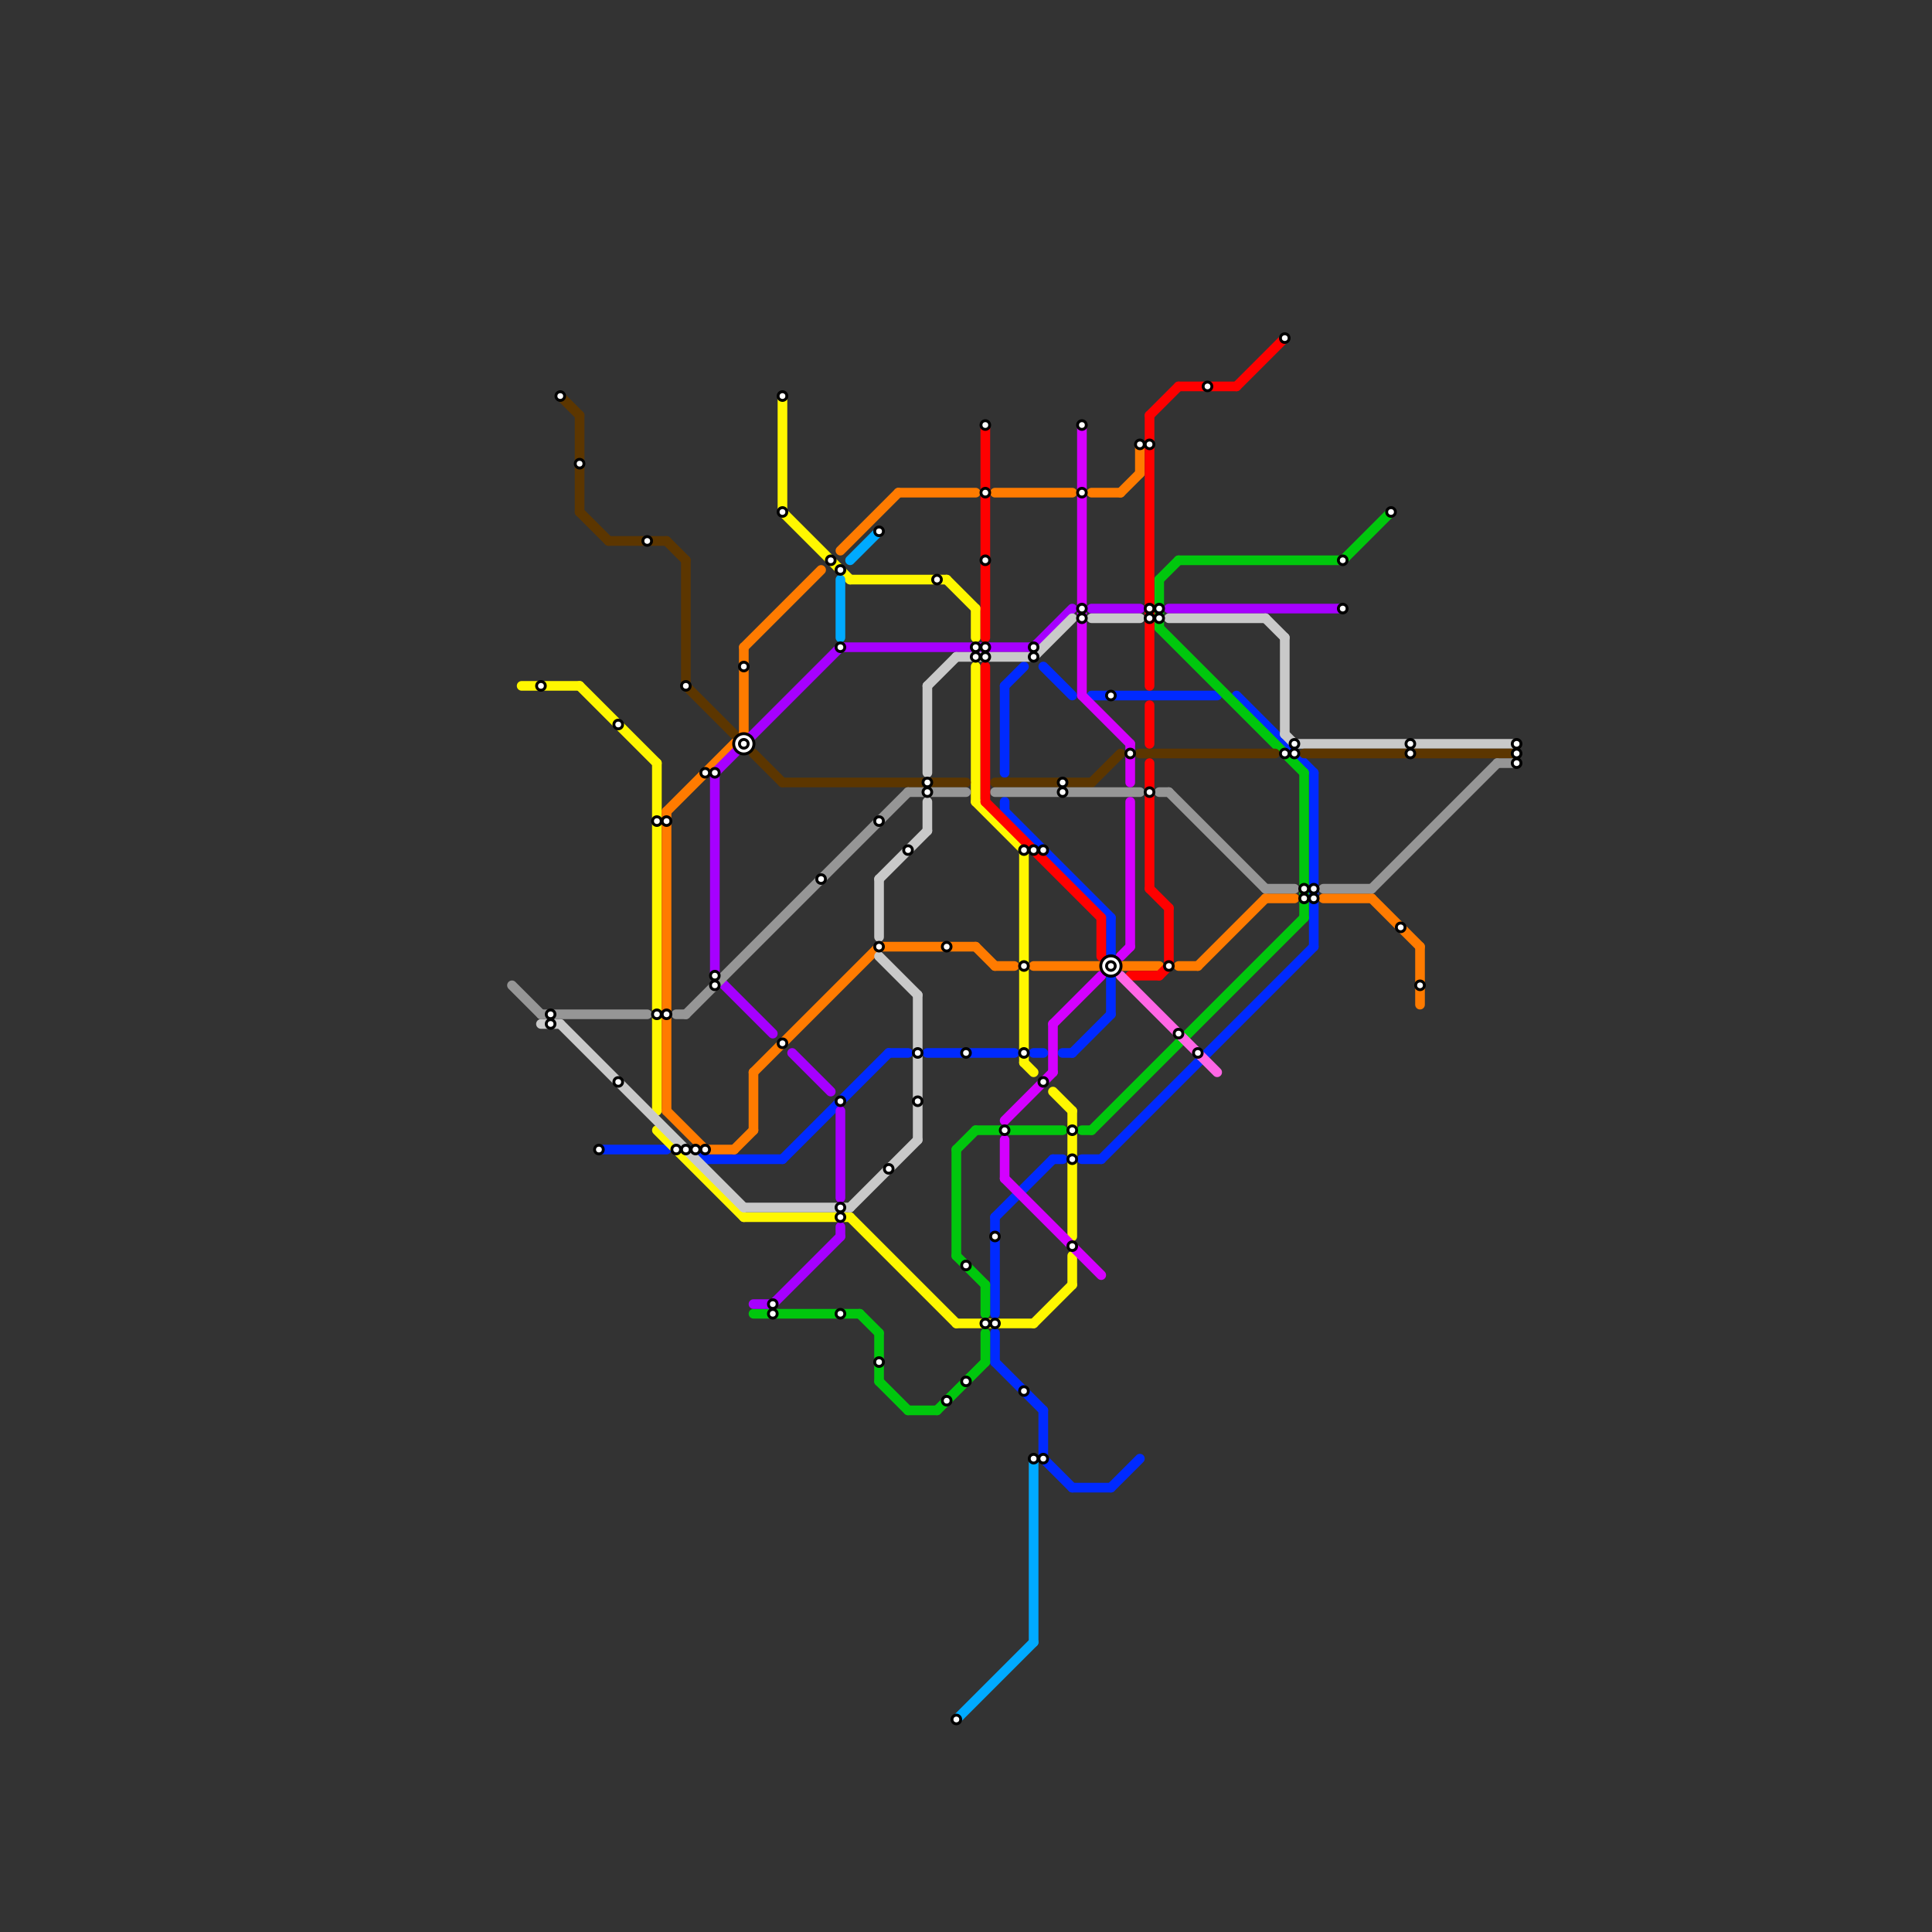 
<svg version="1.1" xmlns="http://www.w3.org/2000/svg" viewBox="0 0 200 200">
<rect x="0" y="0" width="200" height="200" fill="#333333" stroke="none"/>
<style>text { font: 1px Helvetica; font-weight: 600; white-space: pre; dominant-baseline: central; } line { stroke-width: 1; fill: none; stroke-linecap: round; stroke-linejoin: round; } .c0 { stroke: #002aff } .c1 { stroke: #00c70d } .c2 { stroke: #fff700 } .c3 { stroke: #00aaff } .c4 { stroke: #ff7b00 } .c5 { stroke: #a600ff } .c6 { stroke: #c9c9c9 } .c7 { stroke: #5c3600 } .c8 { stroke: #969696 } .c9 { stroke: #ff0000 } .c10 { stroke: #d400ff } .c11 { stroke: #ff66e5 }</style><defs><g id="wm-xf"><circle r="1.2" fill="#000"/><circle r="0.9" fill="#fff"/><circle r="0.6" fill="#000"/><circle r="0.3" fill="#fff"/></g><g id="wm"><circle r="0.6" fill="#000"/><circle r="0.3" fill="#fff"/></g></defs><line class="c0" x1="115" y1="95" x2="115" y2="105"/><line class="c0" x1="108" y1="151" x2="111" y2="154"/><line class="c0" x1="104" y1="71" x2="106" y2="69"/><line class="c0" x1="114" y1="120" x2="136" y2="98"/><line class="c0" x1="103" y1="138" x2="103" y2="141"/><line class="c0" x1="92" y1="109" x2="94" y2="109"/><line class="c0" x1="103" y1="141" x2="108" y2="146"/><line class="c0" x1="108" y1="69" x2="111" y2="72"/><line class="c0" x1="104" y1="71" x2="104" y2="80"/><line class="c0" x1="73" y1="120" x2="81" y2="120"/><line class="c0" x1="128" y1="72" x2="136" y2="80"/><line class="c0" x1="107" y1="109" x2="108" y2="109"/><line class="c0" x1="104" y1="84" x2="115" y2="95"/><line class="c0" x1="62" y1="119" x2="69" y2="119"/><line class="c0" x1="103" y1="126" x2="103" y2="136"/><line class="c0" x1="136" y1="80" x2="136" y2="98"/><line class="c0" x1="111" y1="154" x2="115" y2="154"/><line class="c0" x1="111" y1="109" x2="115" y2="105"/><line class="c0" x1="104" y1="83" x2="104" y2="84"/><line class="c0" x1="115" y1="154" x2="118" y2="151"/><line class="c0" x1="109" y1="120" x2="110" y2="120"/><line class="c0" x1="96" y1="109" x2="105" y2="109"/><line class="c0" x1="112" y1="120" x2="114" y2="120"/><line class="c0" x1="103" y1="126" x2="109" y2="120"/><line class="c0" x1="110" y1="109" x2="111" y2="109"/><line class="c0" x1="81" y1="120" x2="92" y2="109"/><line class="c0" x1="108" y1="146" x2="108" y2="151"/><line class="c0" x1="113" y1="72" x2="126" y2="72"/><line class="c0" x1="72" y1="119" x2="73" y2="120"/><line class="c1" x1="139" y1="58" x2="144" y2="53"/><line class="c1" x1="94" y1="146" x2="97" y2="146"/><line class="c1" x1="122" y1="58" x2="139" y2="58"/><line class="c1" x1="120" y1="65" x2="135" y2="80"/><line class="c1" x1="78" y1="136" x2="89" y2="136"/><line class="c1" x1="97" y1="146" x2="102" y2="141"/><line class="c1" x1="102" y1="133" x2="102" y2="136"/><line class="c1" x1="112" y1="117" x2="113" y2="117"/><line class="c1" x1="102" y1="138" x2="102" y2="141"/><line class="c1" x1="91" y1="138" x2="91" y2="143"/><line class="c1" x1="113" y1="117" x2="135" y2="95"/><line class="c1" x1="99" y1="130" x2="102" y2="133"/><line class="c1" x1="99" y1="119" x2="99" y2="130"/><line class="c1" x1="120" y1="60" x2="120" y2="65"/><line class="c1" x1="101" y1="117" x2="110" y2="117"/><line class="c1" x1="135" y1="80" x2="135" y2="95"/><line class="c1" x1="91" y1="143" x2="94" y2="146"/><line class="c1" x1="89" y1="136" x2="91" y2="138"/><line class="c1" x1="99" y1="119" x2="101" y2="117"/><line class="c1" x1="120" y1="60" x2="122" y2="58"/><line class="c2" x1="54" y1="71" x2="60" y2="71"/><line class="c2" x1="106" y1="88" x2="106" y2="110"/><line class="c2" x1="109" y1="113" x2="111" y2="115"/><line class="c2" x1="81" y1="53" x2="88" y2="60"/><line class="c2" x1="111" y1="115" x2="111" y2="128"/><line class="c2" x1="88" y1="60" x2="98" y2="60"/><line class="c2" x1="101" y1="83" x2="106" y2="88"/><line class="c2" x1="99" y1="137" x2="107" y2="137"/><line class="c2" x1="88" y1="126" x2="99" y2="137"/><line class="c2" x1="81" y1="41" x2="81" y2="53"/><line class="c2" x1="111" y1="130" x2="111" y2="133"/><line class="c2" x1="60" y1="71" x2="68" y2="79"/><line class="c2" x1="101" y1="63" x2="101" y2="66"/><line class="c2" x1="68" y1="79" x2="68" y2="115"/><line class="c2" x1="101" y1="69" x2="101" y2="83"/><line class="c2" x1="106" y1="110" x2="107" y2="111"/><line class="c2" x1="77" y1="126" x2="88" y2="126"/><line class="c2" x1="68" y1="117" x2="77" y2="126"/><line class="c2" x1="107" y1="137" x2="111" y2="133"/><line class="c2" x1="98" y1="60" x2="101" y2="63"/><line class="c3" x1="88" y1="58" x2="91" y2="55"/><line class="c3" x1="107" y1="151" x2="107" y2="170"/><line class="c3" x1="99" y1="178" x2="107" y2="170"/><line class="c3" x1="87" y1="60" x2="87" y2="66"/><line class="c4" x1="77" y1="67" x2="77" y2="76"/><line class="c4" x1="118" y1="46" x2="118" y2="49"/><line class="c4" x1="113" y1="51" x2="116" y2="51"/><line class="c4" x1="101" y1="98" x2="103" y2="100"/><line class="c4" x1="131" y1="93" x2="134" y2="93"/><line class="c4" x1="116" y1="51" x2="118" y2="49"/><line class="c4" x1="93" y1="51" x2="101" y2="51"/><line class="c4" x1="78" y1="111" x2="78" y2="117"/><line class="c4" x1="73" y1="119" x2="76" y2="119"/><line class="c4" x1="107" y1="100" x2="114" y2="100"/><line class="c4" x1="103" y1="51" x2="111" y2="51"/><line class="c4" x1="76" y1="119" x2="78" y2="117"/><line class="c4" x1="69" y1="84" x2="69" y2="115"/><line class="c4" x1="124" y1="100" x2="131" y2="93"/><line class="c4" x1="87" y1="57" x2="93" y2="51"/><line class="c4" x1="69" y1="84" x2="77" y2="76"/><line class="c4" x1="137" y1="93" x2="142" y2="93"/><line class="c4" x1="69" y1="115" x2="73" y2="119"/><line class="c4" x1="78" y1="111" x2="91" y2="98"/><line class="c4" x1="116" y1="100" x2="120" y2="100"/><line class="c4" x1="91" y1="98" x2="101" y2="98"/><line class="c4" x1="142" y1="93" x2="147" y2="98"/><line class="c4" x1="147" y1="98" x2="147" y2="104"/><line class="c4" x1="103" y1="100" x2="105" y2="100"/><line class="c4" x1="77" y1="67" x2="85" y2="59"/><line class="c4" x1="122" y1="100" x2="124" y2="100"/><line class="c5" x1="80" y1="135" x2="87" y2="128"/><line class="c5" x1="87" y1="115" x2="87" y2="124"/><line class="c5" x1="74" y1="80" x2="87" y2="67"/><line class="c5" x1="87" y1="127" x2="87" y2="128"/><line class="c5" x1="107" y1="67" x2="111" y2="63"/><line class="c5" x1="87" y1="67" x2="107" y2="67"/><line class="c5" x1="113" y1="63" x2="118" y2="63"/><line class="c5" x1="74" y1="101" x2="80" y2="107"/><line class="c5" x1="78" y1="135" x2="80" y2="135"/><line class="c5" x1="121" y1="63" x2="139" y2="63"/><line class="c5" x1="82" y1="109" x2="86" y2="113"/><line class="c5" x1="74" y1="80" x2="74" y2="101"/><line class="c6" x1="96" y1="71" x2="96" y2="80"/><line class="c6" x1="95" y1="103" x2="95" y2="118"/><line class="c6" x1="133" y1="76" x2="134" y2="77"/><line class="c6" x1="96" y1="83" x2="96" y2="86"/><line class="c6" x1="56" y1="106" x2="58" y2="106"/><line class="c6" x1="77" y1="125" x2="88" y2="125"/><line class="c6" x1="58" y1="106" x2="77" y2="125"/><line class="c6" x1="107" y1="68" x2="111" y2="64"/><line class="c6" x1="91" y1="99" x2="95" y2="103"/><line class="c6" x1="91" y1="91" x2="91" y2="97"/><line class="c6" x1="134" y1="77" x2="157" y2="77"/><line class="c6" x1="133" y1="66" x2="133" y2="76"/><line class="c6" x1="113" y1="64" x2="118" y2="64"/><line class="c6" x1="96" y1="71" x2="99" y2="68"/><line class="c6" x1="121" y1="64" x2="131" y2="64"/><line class="c6" x1="91" y1="91" x2="96" y2="86"/><line class="c6" x1="99" y1="68" x2="107" y2="68"/><line class="c6" x1="131" y1="64" x2="133" y2="66"/><line class="c6" x1="88" y1="125" x2="95" y2="118"/><line class="c7" x1="69" y1="56" x2="71" y2="58"/><line class="c7" x1="78" y1="78" x2="81" y2="81"/><line class="c7" x1="118" y1="78" x2="132" y2="78"/><line class="c7" x1="63" y1="56" x2="69" y2="56"/><line class="c7" x1="60" y1="43" x2="60" y2="53"/><line class="c7" x1="71" y1="58" x2="71" y2="71"/><line class="c7" x1="58" y1="41" x2="60" y2="43"/><line class="c7" x1="103" y1="81" x2="113" y2="81"/><line class="c7" x1="71" y1="71" x2="76" y2="76"/><line class="c7" x1="113" y1="81" x2="116" y2="78"/><line class="c7" x1="60" y1="53" x2="63" y2="56"/><line class="c7" x1="81" y1="81" x2="100" y2="81"/><line class="c7" x1="135" y1="78" x2="157" y2="78"/><line class="c8" x1="120" y1="82" x2="121" y2="82"/><line class="c8" x1="142" y1="92" x2="155" y2="79"/><line class="c8" x1="71" y1="105" x2="94" y2="82"/><line class="c8" x1="155" y1="79" x2="157" y2="79"/><line class="c8" x1="137" y1="92" x2="142" y2="92"/><line class="c8" x1="53" y1="102" x2="56" y2="105"/><line class="c8" x1="56" y1="105" x2="67" y2="105"/><line class="c8" x1="70" y1="105" x2="71" y2="105"/><line class="c8" x1="121" y1="82" x2="131" y2="92"/><line class="c8" x1="131" y1="92" x2="134" y2="92"/><line class="c8" x1="103" y1="82" x2="118" y2="82"/><line class="c8" x1="94" y1="82" x2="100" y2="82"/><line class="c9" x1="114" y1="95" x2="114" y2="99"/><line class="c9" x1="119" y1="73" x2="119" y2="77"/><line class="c9" x1="102" y1="44" x2="102" y2="66"/><line class="c9" x1="119" y1="43" x2="122" y2="40"/><line class="c9" x1="119" y1="79" x2="119" y2="92"/><line class="c9" x1="102" y1="83" x2="114" y2="95"/><line class="c9" x1="122" y1="40" x2="128" y2="40"/><line class="c9" x1="119" y1="92" x2="121" y2="94"/><line class="c9" x1="102" y1="69" x2="102" y2="83"/><line class="c9" x1="128" y1="40" x2="133" y2="35"/><line class="c9" x1="119" y1="43" x2="119" y2="71"/><line class="c9" x1="120" y1="101" x2="121" y2="100"/><line class="c9" x1="117" y1="101" x2="120" y2="101"/><line class="c9" x1="121" y1="94" x2="121" y2="100"/><line class="c10" x1="109" y1="106" x2="109" y2="111"/><line class="c10" x1="109" y1="106" x2="114" y2="101"/><line class="c10" x1="112" y1="72" x2="117" y2="77"/><line class="c10" x1="104" y1="116" x2="109" y2="111"/><line class="c10" x1="117" y1="77" x2="117" y2="81"/><line class="c10" x1="104" y1="118" x2="104" y2="122"/><line class="c10" x1="116" y1="99" x2="117" y2="98"/><line class="c10" x1="104" y1="122" x2="114" y2="132"/><line class="c10" x1="112" y1="44" x2="112" y2="72"/><line class="c10" x1="117" y1="83" x2="117" y2="98"/><line class="c11" x1="116" y1="101" x2="126" y2="111"/>

<use x="100" y="109" href="#wm"/><use x="100" y="131" href="#wm"/><use x="100" y="143" href="#wm"/><use x="101" y="67" href="#wm"/><use x="101" y="68" href="#wm"/><use x="102" y="137" href="#wm"/><use x="102" y="44" href="#wm"/><use x="102" y="51" href="#wm"/><use x="102" y="58" href="#wm"/><use x="102" y="67" href="#wm"/><use x="102" y="68" href="#wm"/><use x="103" y="128" href="#wm"/><use x="103" y="137" href="#wm"/><use x="104" y="117" href="#wm"/><use x="106" y="100" href="#wm"/><use x="106" y="109" href="#wm"/><use x="106" y="144" href="#wm"/><use x="106" y="88" href="#wm"/><use x="107" y="151" href="#wm"/><use x="107" y="67" href="#wm"/><use x="107" y="68" href="#wm"/><use x="107" y="88" href="#wm"/><use x="108" y="112" href="#wm"/><use x="108" y="151" href="#wm"/><use x="108" y="88" href="#wm"/><use x="110" y="81" href="#wm"/><use x="110" y="82" href="#wm"/><use x="111" y="117" href="#wm"/><use x="111" y="120" href="#wm"/><use x="111" y="129" href="#wm"/><use x="112" y="44" href="#wm"/><use x="112" y="51" href="#wm"/><use x="112" y="63" href="#wm"/><use x="112" y="64" href="#wm"/><use x="115" y="100" href="#wm-xf"/><use x="115" y="72" href="#wm"/><use x="117" y="78" href="#wm"/><use x="118" y="46" href="#wm"/><use x="119" y="46" href="#wm"/><use x="119" y="63" href="#wm"/><use x="119" y="64" href="#wm"/><use x="119" y="82" href="#wm"/><use x="120" y="63" href="#wm"/><use x="120" y="64" href="#wm"/><use x="121" y="100" href="#wm"/><use x="122" y="107" href="#wm"/><use x="124" y="109" href="#wm"/><use x="125" y="40" href="#wm"/><use x="133" y="35" href="#wm"/><use x="133" y="78" href="#wm"/><use x="134" y="77" href="#wm"/><use x="134" y="78" href="#wm"/><use x="135" y="92" href="#wm"/><use x="135" y="93" href="#wm"/><use x="136" y="92" href="#wm"/><use x="136" y="93" href="#wm"/><use x="139" y="58" href="#wm"/><use x="139" y="63" href="#wm"/><use x="144" y="53" href="#wm"/><use x="145" y="96" href="#wm"/><use x="146" y="77" href="#wm"/><use x="146" y="78" href="#wm"/><use x="147" y="102" href="#wm"/><use x="157" y="77" href="#wm"/><use x="157" y="78" href="#wm"/><use x="157" y="79" href="#wm"/><use x="56" y="71" href="#wm"/><use x="57" y="105" href="#wm"/><use x="57" y="106" href="#wm"/><use x="58" y="41" href="#wm"/><use x="60" y="48" href="#wm"/><use x="62" y="119" href="#wm"/><use x="64" y="112" href="#wm"/><use x="64" y="75" href="#wm"/><use x="67" y="56" href="#wm"/><use x="68" y="105" href="#wm"/><use x="68" y="85" href="#wm"/><use x="69" y="105" href="#wm"/><use x="69" y="85" href="#wm"/><use x="70" y="119" href="#wm"/><use x="71" y="119" href="#wm"/><use x="71" y="71" href="#wm"/><use x="72" y="119" href="#wm"/><use x="73" y="119" href="#wm"/><use x="73" y="80" href="#wm"/><use x="74" y="101" href="#wm"/><use x="74" y="102" href="#wm"/><use x="74" y="80" href="#wm"/><use x="77" y="69" href="#wm"/><use x="77" y="77" href="#wm-xf"/><use x="80" y="135" href="#wm"/><use x="80" y="136" href="#wm"/><use x="81" y="108" href="#wm"/><use x="81" y="41" href="#wm"/><use x="81" y="53" href="#wm"/><use x="85" y="91" href="#wm"/><use x="86" y="58" href="#wm"/><use x="87" y="114" href="#wm"/><use x="87" y="125" href="#wm"/><use x="87" y="126" href="#wm"/><use x="87" y="136" href="#wm"/><use x="87" y="59" href="#wm"/><use x="87" y="67" href="#wm"/><use x="91" y="141" href="#wm"/><use x="91" y="55" href="#wm"/><use x="91" y="85" href="#wm"/><use x="91" y="98" href="#wm"/><use x="92" y="121" href="#wm"/><use x="94" y="88" href="#wm"/><use x="95" y="109" href="#wm"/><use x="95" y="114" href="#wm"/><use x="96" y="81" href="#wm"/><use x="96" y="82" href="#wm"/><use x="97" y="60" href="#wm"/><use x="98" y="145" href="#wm"/><use x="98" y="98" href="#wm"/><use x="99" y="178" href="#wm"/>
</svg>

